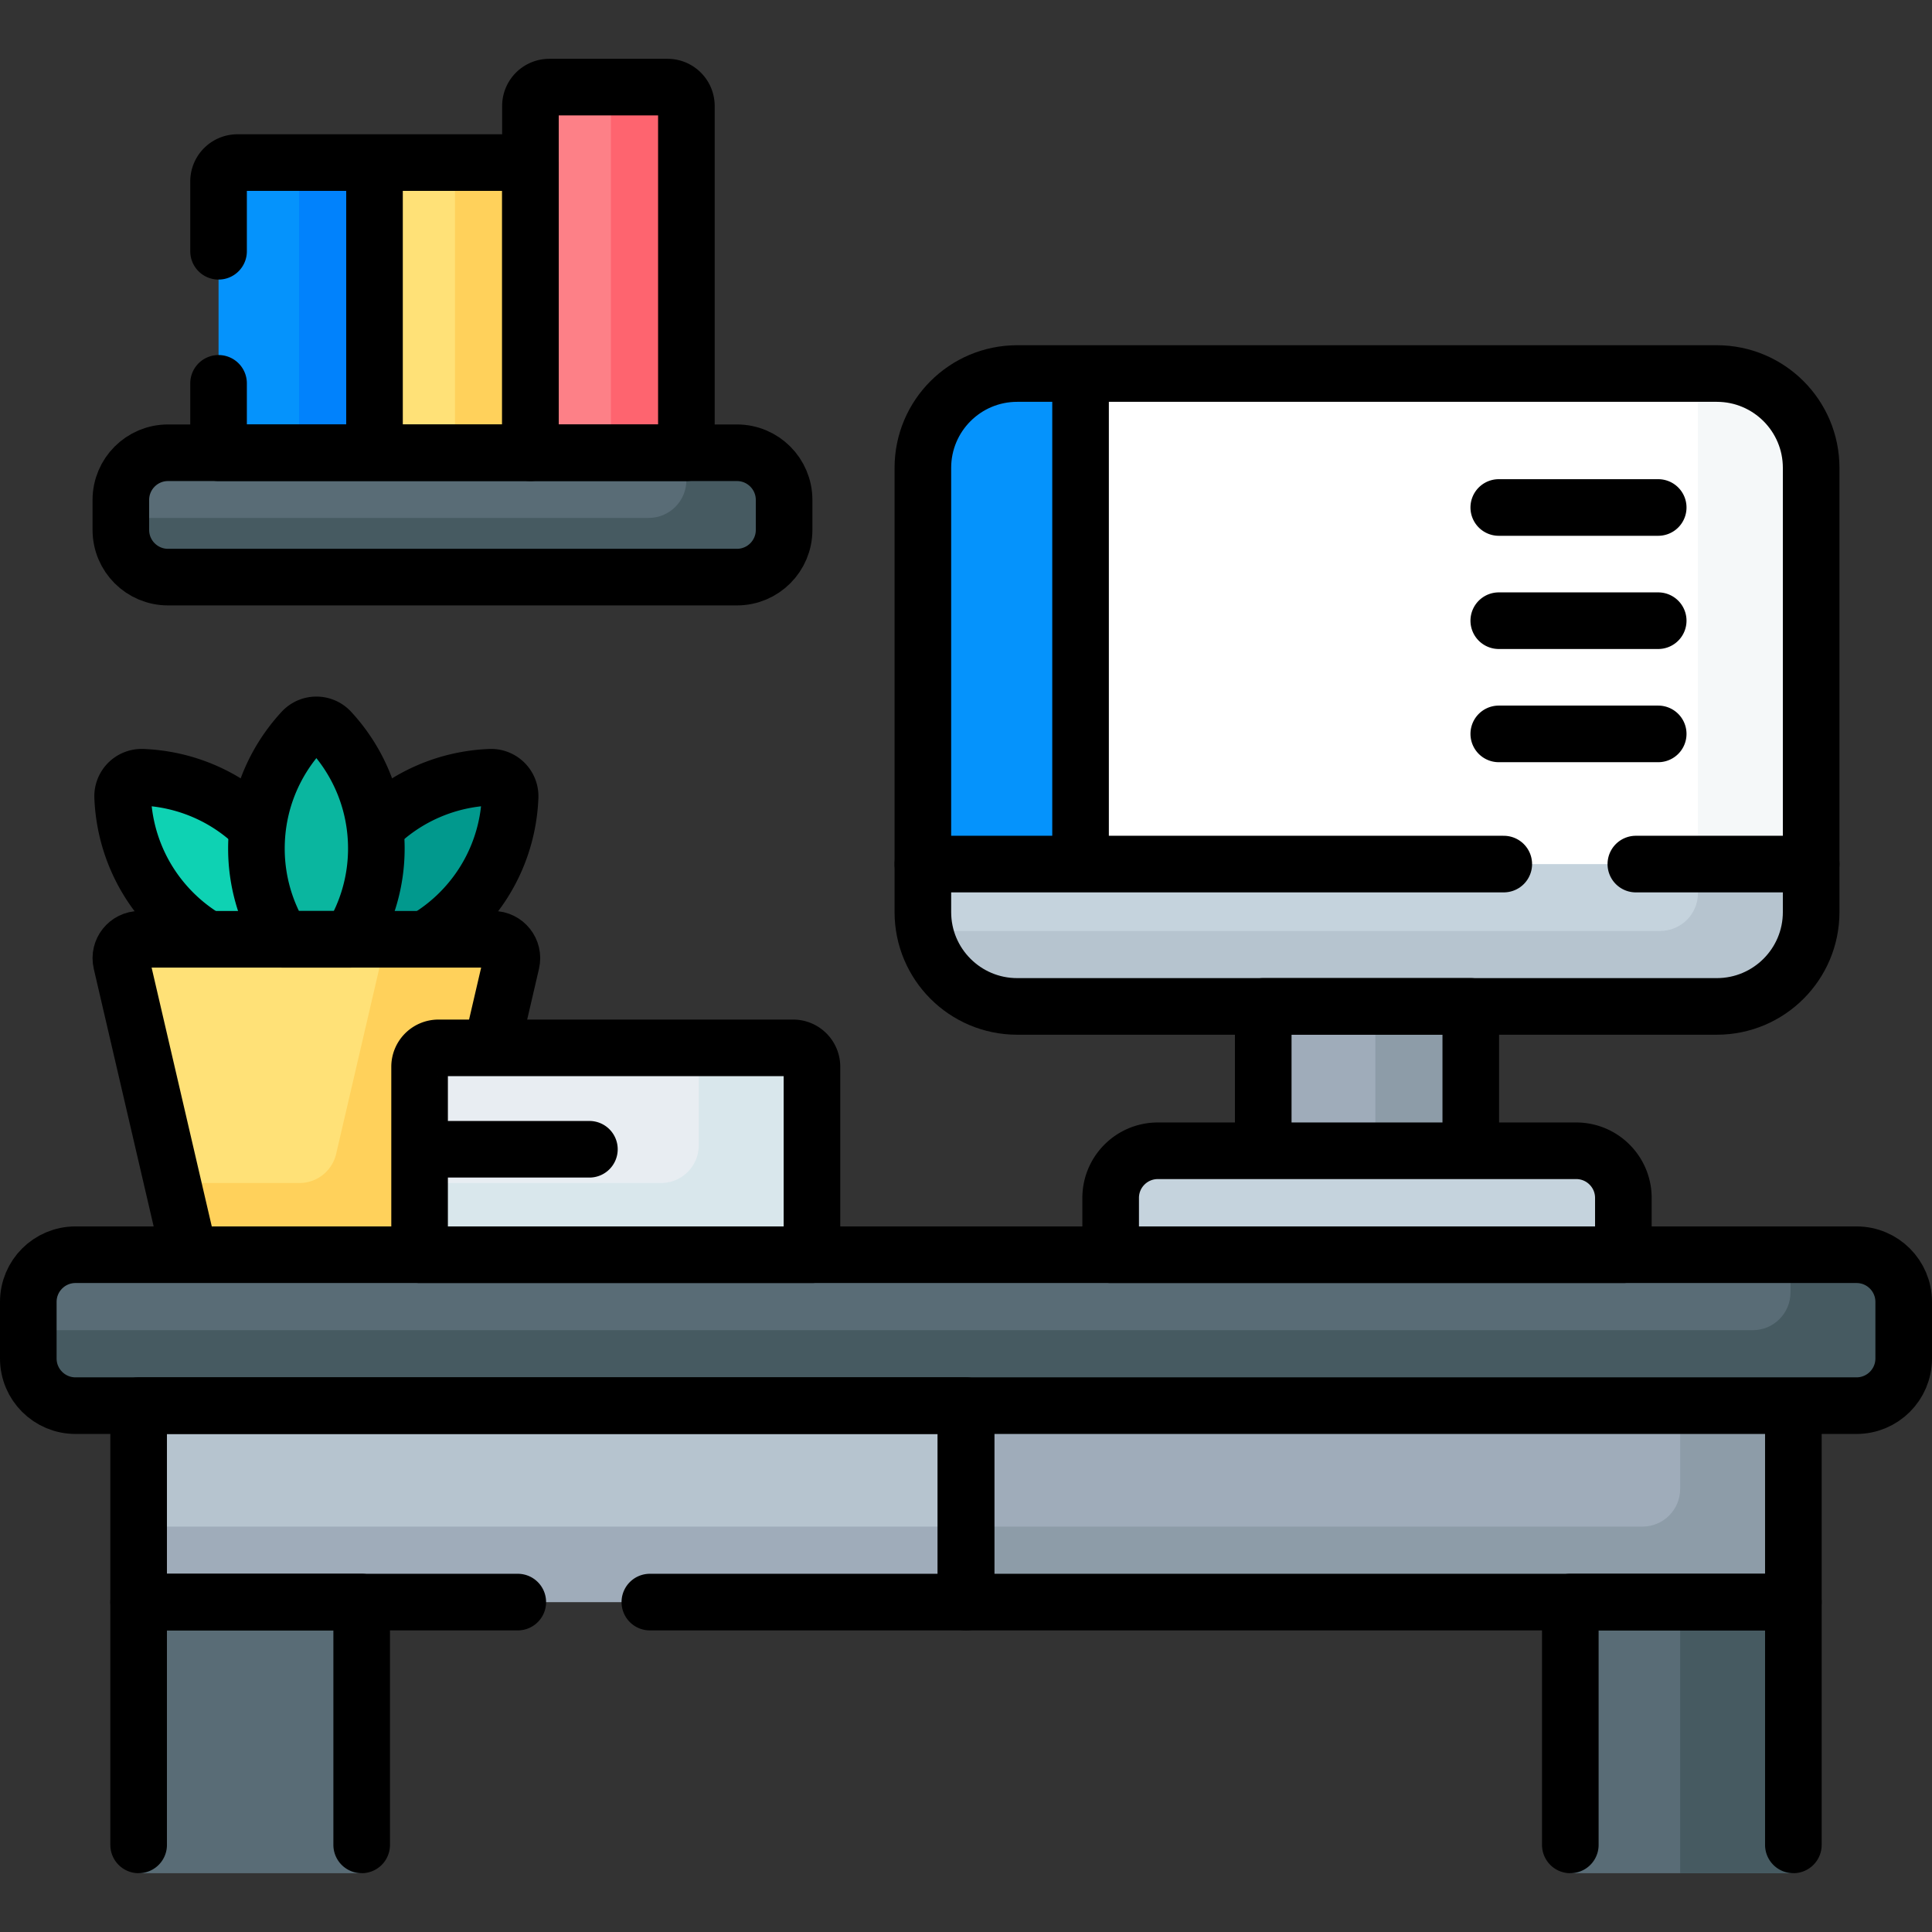<?xml version="1.0" encoding="UTF-8"?>
<svg xmlns="http://www.w3.org/2000/svg" xmlns:xlink="http://www.w3.org/1999/xlink" version="1.1" width="512" height="512" x="0" y="0" viewBox="0 0 512 512" style="enable-background:new 0 0 512 512" xml:space="preserve" class="">
  <rect x="0" y="0" width="512" height="512" fill="#333333" stroke="none"/>
  <g>
    <path d="M36.74 423.568h59.111v72.847H36.74zM416.149 423.568h59.111v72.847h-59.111z" style="" fill="#596C76" data-original="#596c76"></path>
    <path d="M445.26 423.568h30v72.847h-30z" style="" fill="#465A61" data-original="#465a61" class=""></path>
    <path d="M56.824 249.919h24.93c-.458-11.102-4.907-22.068-13.384-30.545-8.496-8.496-19.493-12.956-30.621-13.396a5.039 5.039 0 0 0-5.246 5.246c.44 11.128 4.9 22.125 13.396 30.621a45.764 45.764 0 0 0 10.925 8.074z" style="" fill="#0ED2B3" data-original="#0ed2b3"></path>
    <path d="M110.863 249.919a45.812 45.812 0 0 0 10.926-8.073c8.496-8.496 12.956-19.493 13.396-30.621a5.039 5.039 0 0 0-5.246-5.246c-11.128.44-22.125 4.9-30.621 13.396-8.477 8.477-12.926 19.443-13.384 30.545h24.929z" style="" fill="#01998D" data-original="#01998d"></path>
    <path d="M92.265 249.919a45.622 45.622 0 0 0 7.468-25.063c0-12.015-4.623-22.945-12.18-31.125a5.038 5.038 0 0 0-7.419 0c-7.557 8.18-12.18 19.11-12.18 31.125a45.62 45.62 0 0 0 7.468 25.063h16.843z" style="" fill="#0AB69F" data-original="#0ab69f"></path>
    <path d="M50.397 333.513h66.892l18.24-78.462c.729-3.135-1.651-6.132-4.87-6.132H37.028c-3.219 0-5.599 2.997-4.87 6.132l18.239 78.462z" style="" fill="#FFE177" data-original="#ffe177"></path>
    <path d="M130.659 248.919h-28.354l-13.218 56.859a10 10 0 0 1-9.74 7.736H45.748l4.649 20h66.892l18.24-78.462c.729-3.136-1.651-6.133-4.87-6.133z" style="" fill="#FFD15B" data-original="#ffd15b"></path>
    <path d="M215.177 333.513v-50.818a5 5 0 0 0-5-5h-93.98a5 5 0 0 0-5 5v50.818h103.98z" style="" fill="#E8EDF2" data-original="#e8edf2" class=""></path>
    <path d="M210.177 277.696h-25v25.818c0 5.523-4.477 10-10 10h-63.98v20h103.98v-50.818a5 5 0 0 0-5-5z" style="" fill="#D9E7EC" data-original="#d9e7ec" class=""></path>
    <path d="M334.772 265.711h55v40.258h-55z" style="" fill="#9FACBA" data-original="#9facba" class=""></path>
    <path d="M364.48 265.711h25.292v40.258H364.48z" style="" fill="#8D9CA8" data-original="#8d9ca8" class=""></path>
    <path d="M430.208 333.513v-16.045c0-6.904-5.596-12.5-12.5-12.5H306.835c-6.904 0-12.5 5.596-12.5 12.5v16.045h135.873z" style="" fill="#C5D3DD" data-original="#c5d3dd" class=""></path>
    <path d="M479.974 229.989v-106c0-13.807-11.193-25-25-25H269.57c-13.807 0-25 11.193-25 25v106h235.404z" style="" fill="#FFFFFF" data-original="#ffffff" class=""></path>
    <path d="M454.974 98.989h-5v131h30v-106c0-13.807-11.193-25-25-25z" style="" fill="#F5F8F9" data-original="#f5f8f9"></path>
    <path d="M286.359 98.989H269.57c-13.807 0-25 11.193-25 25v106h41.789v-131z" style="" fill="#0593FC" data-original="#0593fc" class=""></path>
    <path d="M454.974 266.71H269.569c-13.807 0-25-11.193-25-25v-12.721h235.405v12.721c0 13.808-11.193 25-25 25z" style="" fill="#C5D3DD" data-original="#c5d3dd" class=""></path>
    <path d="M449.974 228.989v7.721c0 5.523-4.477 10-10 10H245.071c2.316 11.411 12.404 20 24.499 20h185.405c13.807 0 25-11.193 25-25v-12.721h-30.001z" style="" fill="#B6C4CF" data-original="#b6c4cf"></path>
    <path d="M62.92 43.085h36.327v77.899H57.92V48.085a5 5 0 0 1 5-5z" style="" fill="#0593FC" data-original="#0593fc" class=""></path>
    <path d="M79.247 43.085h20v77.899h-20z" style="" fill="#0182FC" data-original="#0182fc"></path>
    <path d="M99.247 43.085h41.327v77.899H99.247z" style="" fill="#FFE177" data-original="#ffe177"></path>
    <path d="M120.573 43.085h20v77.899h-20z" style="" fill="#FFD15B" data-original="#ffd15b"></path>
    <path d="M145.573 23.085H176.9a5 5 0 0 1 5 5v92.899h-41.327V28.085a5 5 0 0 1 5-5z" style="" fill="#FD8087" data-original="#fd8087"></path>
    <path d="M176.9 23.085h-15v97.899h20V28.085a5 5 0 0 0-5-5z" style="" fill="#FE646F" data-original="#fe646f"></path>
    <path d="M195.295 152.941H44.526c-6.904 0-12.5-5.596-12.5-12.5v-7.957c0-6.904 5.596-12.5 12.5-12.5h150.769c6.904 0 12.5 5.596 12.5 12.5v7.957c0 6.903-5.597 12.5-12.5 12.5z" style="" fill="#596C76" data-original="#596c76"></path>
    <path d="M36.74 371.513H256v53.055H36.74z" style="" fill="#B6C4CF" data-original="#b6c4cf"></path>
    <path d="M36.74 404.569H256v20H36.74zM256 371.513h219.26v53.055H256z" style="" fill="#9FACBA" data-original="#9facba" class=""></path>
    <path d="M445.26 371.513v23.055c0 5.523-4.477 10-10 10H256v20h219.26v-53.055h-30z" style="" fill="#8D9CA8" data-original="#8d9ca8" class=""></path>
    <path d="M492 372.514H20c-6.904 0-12.5-5.596-12.5-12.5v-15c0-6.904 5.596-12.5 12.5-12.5h472c6.904 0 12.5 5.596 12.5 12.5v15c0 6.903-5.596 12.5-12.5 12.5z" style="" fill="#596C76" data-original="#596c76"></path>
    <path d="M492 332.514h-17.5v10c0 5.523-4.477 10-10 10H7.5v7.5c0 6.904 5.596 12.5 12.5 12.5h472c6.904 0 12.5-5.596 12.5-12.5v-15c0-6.904-5.596-12.5-12.5-12.5zM195.295 119.984H181.9v7.272c0 5.523-4.477 10-10 10H32.026v3.184c0 6.904 5.596 12.5 12.5 12.5h150.769c6.904 0 12.5-5.596 12.5-12.5v-7.957c0-6.902-5.597-12.499-12.5-12.499z" style="" fill="#465A61" data-original="#465a61" class=""></path>
    <path d="M68.299 219.307c-8.487-8.451-19.453-12.89-30.551-13.329a5.039 5.039 0 0 0-5.246 5.246c.44 11.128 4.9 22.125 13.396 30.621a45.696 45.696 0 0 0 9.15 7.074M112.639 248.919a45.716 45.716 0 0 0 9.15-7.074c8.496-8.496 12.956-19.493 13.396-30.621a5.039 5.039 0 0 0-5.246-5.246c-11.098.439-22.065 4.878-30.551 13.329" style="stroke-linejoin: round; stroke-miterlimit: 10;" fill="none" stroke="#000000" stroke-width="15px" stroke-linejoin="round" stroke-miterlimit="10" data-original="#000000" class=""></path>
    <path d="M92.895 248.919a45.601 45.601 0 0 0 6.839-24.064c0-12.015-4.623-22.945-12.18-31.125a5.038 5.038 0 0 0-7.419 0c-7.557 8.18-12.18 19.11-12.18 31.125a45.601 45.601 0 0 0 6.839 24.064h18.101zM215.177 332.514v-49.818a5 5 0 0 0-5-5h-93.98a5 5 0 0 0-5 5v49.818h103.98zM111.197 304.567h45.001M334.772 266.71h55v38.258h-55zM430.208 332.514v-15.046c0-6.904-5.596-12.5-12.5-12.5H306.835c-6.904 0-12.5 5.596-12.5 12.5v15.046h135.873zM397.19 134.489h42.251M397.19 164.489h42.251M397.19 194.489h42.251M95.85 488.914v-64.345H36.74v64.345M475.26 488.914v-64.345h-59.111v64.345" style="stroke-linecap: round; stroke-linejoin: round; stroke-miterlimit: 10;" fill="none" stroke="#000000" stroke-width="15px" stroke-linecap="round" stroke-linejoin="round" stroke-miterlimit="10" data-original="#000000" class=""></path>
    <path d="M454.974 98.989H269.57c-13.807 0-25 11.193-25 25V241.71c0 13.807 11.193 25 25 25h185.405c13.807 0 25-11.193 25-25V123.989c-.001-13.807-11.194-25-25.001-25zM195.295 152.941H44.526c-6.904 0-12.5-5.596-12.5-12.5v-7.957c0-6.904 5.596-12.5 12.5-12.5h150.769c6.904 0 12.5 5.596 12.5 12.5v7.957c0 6.903-5.597 12.5-12.5 12.5zM492 372.514H20c-6.904 0-12.5-5.596-12.5-12.5v-15c0-6.904 5.596-12.5 12.5-12.5h472c6.904 0 12.5 5.596 12.5 12.5v15c0 6.903-5.596 12.5-12.5 12.5zM256 372.514h219.26v52.055H256z" style="stroke-linecap: round; stroke-linejoin: round; stroke-miterlimit: 10;" fill="none" stroke="#000000" stroke-width="15px" stroke-linecap="round" stroke-linejoin="round" stroke-miterlimit="10" data-original="#000000" class=""></path>
    <path d="m130.265 277.696 5.264-22.645c.729-3.135-1.651-6.132-4.87-6.132H37.028c-3.219 0-5.599 2.997-4.87 6.132l18.007 77.463" style="stroke-linejoin: round; stroke-miterlimit: 10;" fill="none" stroke="#000000" stroke-width="15px" stroke-linejoin="round" stroke-miterlimit="10" data-original="#000000" class=""></path>
    <path d="M181.9 119.984V28.085a5 5 0 0 0-5-5h-31.327a5 5 0 0 0-5 5v91.899H181.9z" style="stroke-linecap: round; stroke-linejoin: round; stroke-miterlimit: 10;" fill="none" stroke="#000000" stroke-width="15px" stroke-linecap="round" stroke-linejoin="round" stroke-miterlimit="10" data-original="#000000" class=""></path>
    <path d="M99.247 43.085h41.327v76.899H99.247zM172.217 424.569H256v-52.055H36.74v52.055h100.477M57.92 101.588v18.396h41.327V43.085H62.92a5 5 0 0 0-5 5v18.503M479.974 228.989h-46.457" style="stroke-linecap: round; stroke-linejoin: round; stroke-miterlimit: 10;" fill="none" stroke="#000000" stroke-width="15px" stroke-linecap="round" stroke-linejoin="round" stroke-miterlimit="10" data-original="#000000" class=""></path>
    <path d="M286.359 228.989v-130" style="stroke-linejoin: round; stroke-miterlimit: 10;" fill="none" stroke="#000000" stroke-width="15px" stroke-linejoin="round" stroke-miterlimit="10" data-original="#000000" class=""></path>
    <path d="M398.517 228.989H244.569" style="stroke-linecap: round; stroke-linejoin: round; stroke-miterlimit: 10;" fill="none" stroke="#000000" stroke-width="15px" stroke-linecap="round" stroke-linejoin="round" stroke-miterlimit="10" data-original="#000000" class=""></path>
  </g>
</svg>
